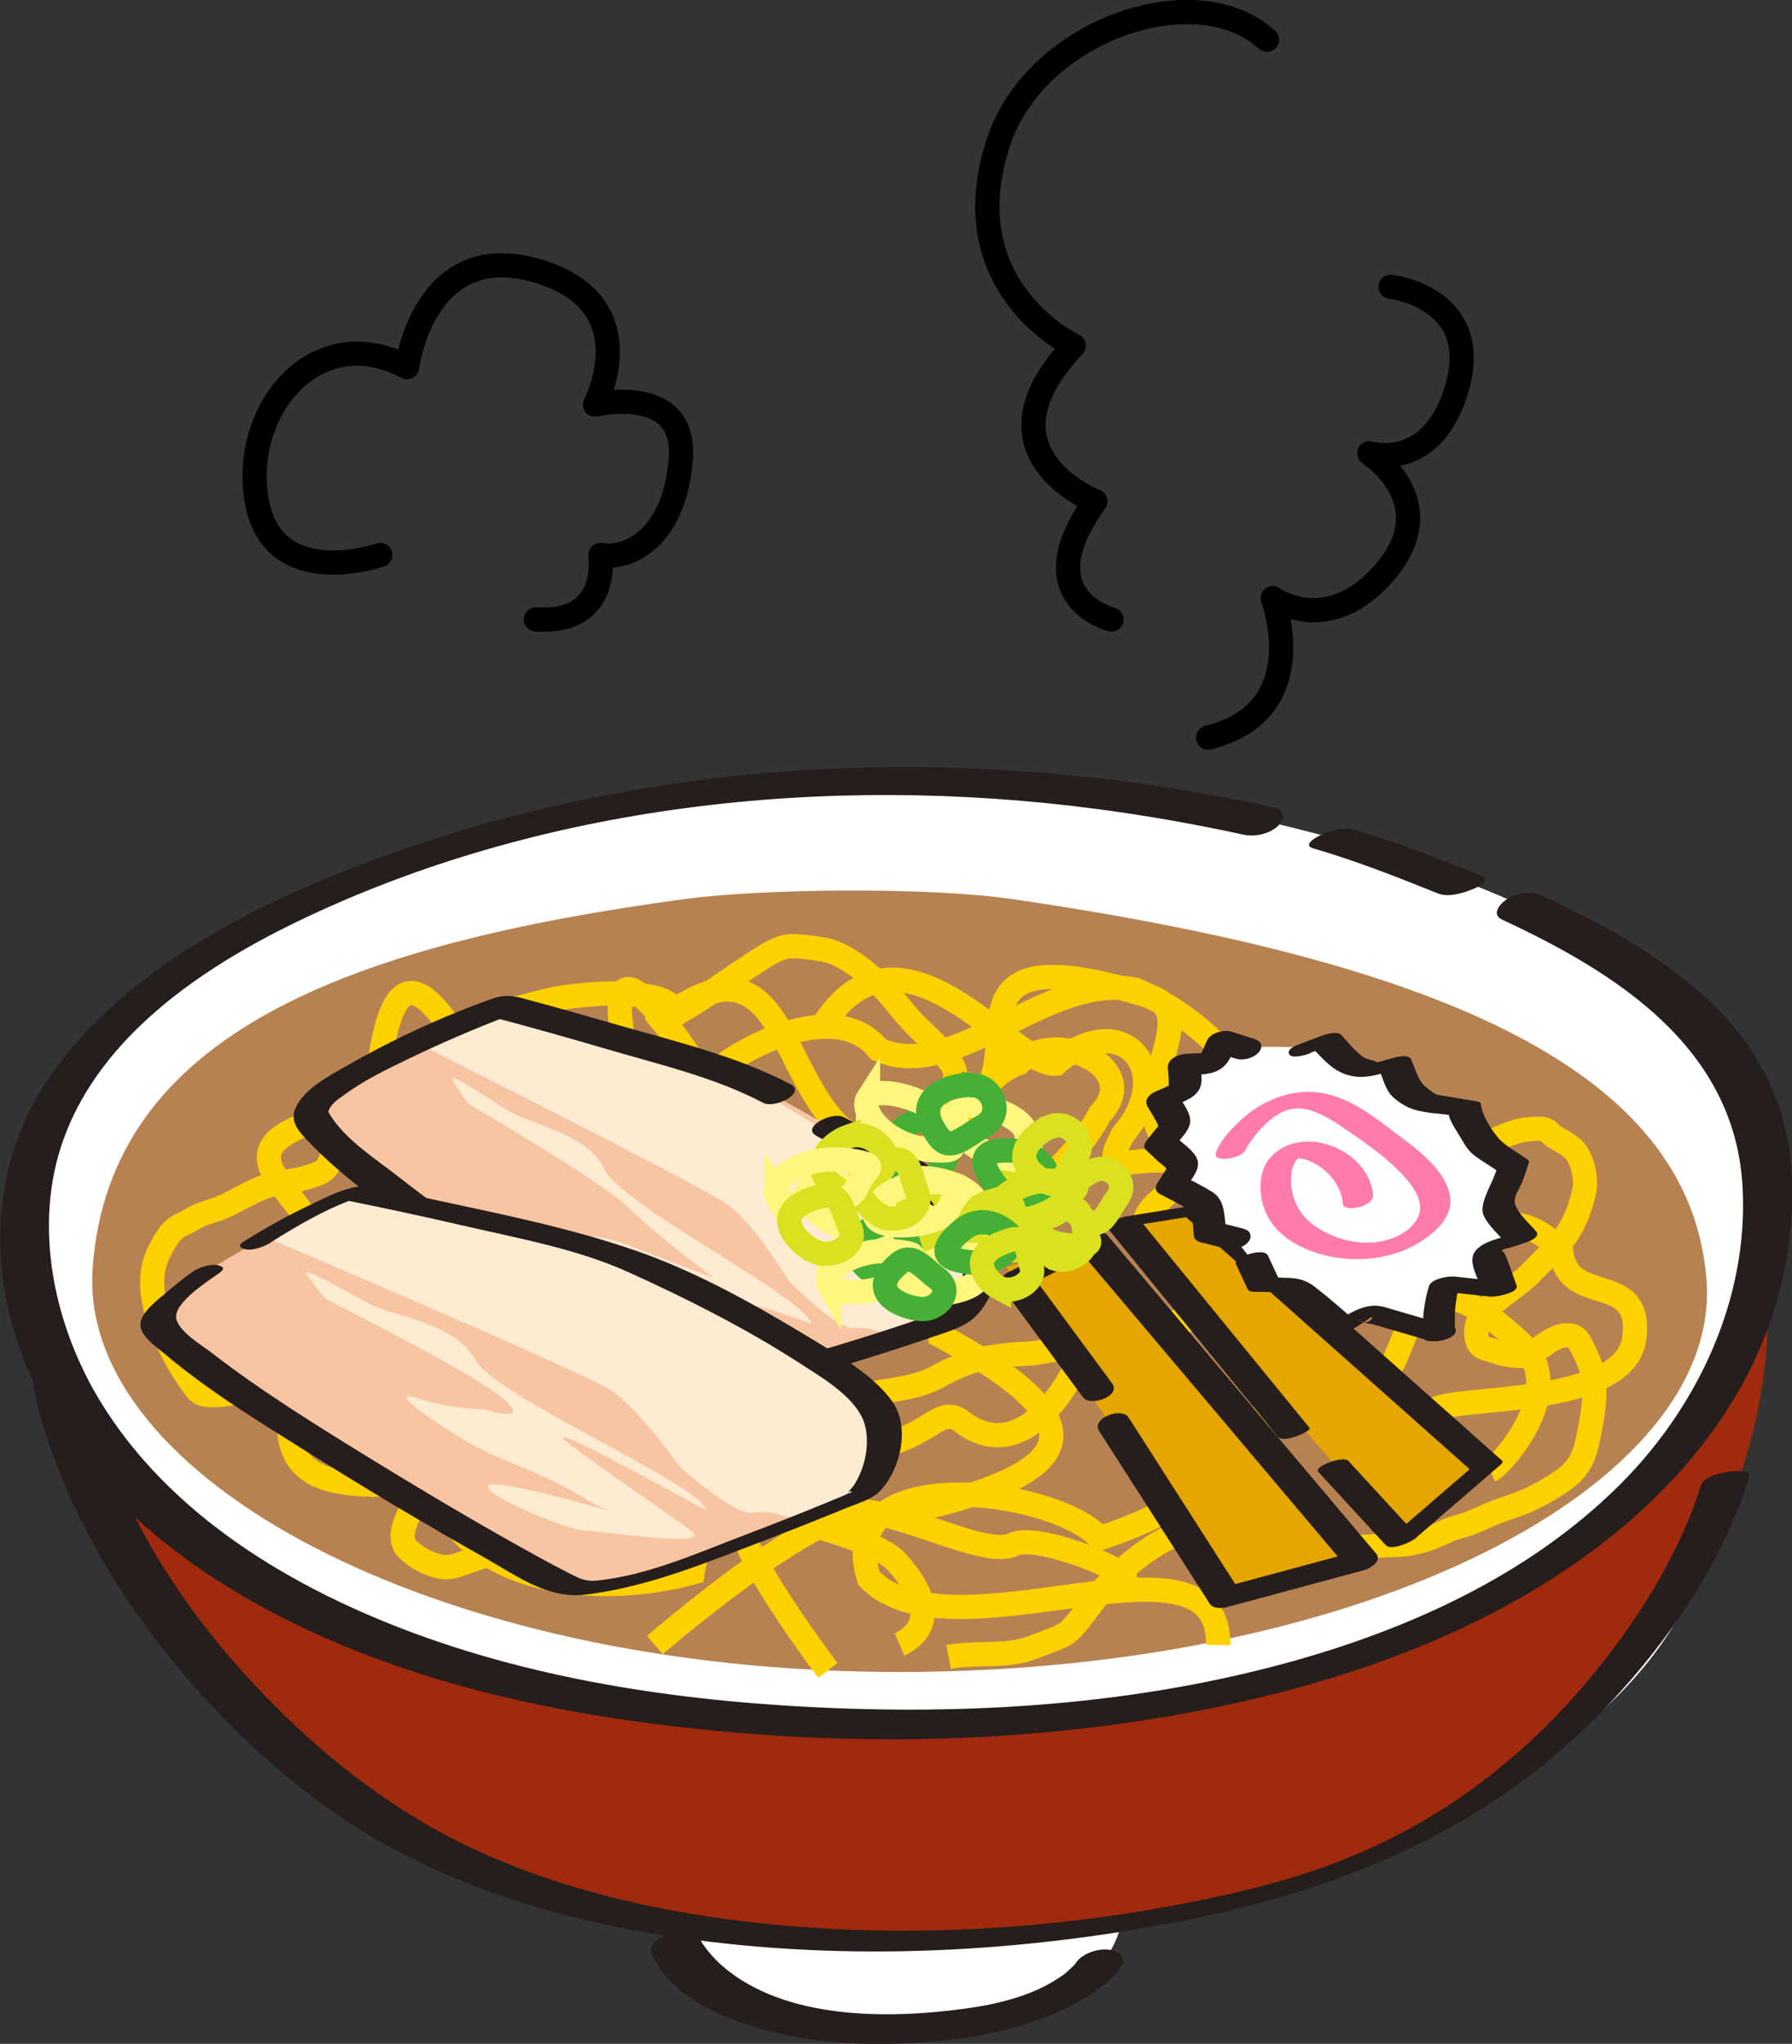 <?xml version="1.0" encoding="UTF-8"?><svg xmlns="http://www.w3.org/2000/svg" viewBox="0 0 113.18 129.06"><rect x="0" y="0" width="113.18" height="129.06" fill="#333333" stroke="none"/><defs><style>.d{fill:#f8c5a2;}.e{fill:#fff;}.f{stroke:#fdd000;}.f,.g,.h,.i,.j{fill:none;stroke-width:1.53px;}.f,.h,.i,.j{stroke-miterlimit:10;}.g{stroke:#000;stroke-linecap:round;stroke-linejoin:round;}.h{stroke:#dae121;}.i{stroke:#45b035;}.k{fill:#ff7bac;}.l{fill:#feecd2;}.j{stroke:#fff67f;}.m{fill:#b78252;}.n{fill:#251e1c;}.o{fill:#a02a0e;}.p{fill:#e6a600;}</style></defs><g id="a"/><g id="b"><g id="c"><g><g><path class="e" d="M1.79,74.56c6.68-18.07,28.29-25.31,56.18-25.31,22.48,0,49.95,9.45,52.64,20.55,2.7,11.1-1.8,23.86-2.8,27.84-4.54,18.03-37,23.78-37,23.78,0,0-.78,6.59-12.6,6.6-15.52,0-16.23-6.56-16.23-6.56,0,0-26.95-4.6-34.24-23.82C.47,78.42,1.79,74.56,1.79,74.56Z"/><g><path class="m" d="M107.77,80.66c-1.07-12.15-14.5-19.63-43.87-23.89-5.38-.78-15.84-.65-20.65,0-21.19,2.86-36.35,8.5-37.4,23.32-.93,13.16,21.58,25.49,50.94,25.49s52.14-11.77,50.98-24.92Z"/><path class="f" d="M59.91,104.63c1.48-.29,2.99-.05,4.48-.36,.63-.13,1.18-.38,1.77-.6,.64-.24,1.13-.39,1.6-.91,.77-.85,1.37-1.85,2.17-2.68,1.15-1.2,2.61-2.41,4.15-3.1,1.22-.55,2.42-.78,3.76-.86,1.54-.09,3.1,.41,4.55,.84,1.1,.32,2.31,.69,3.48,.72,.45,.01,.88-.04,1.32-.08,.53-.05,1.06-.03,1.59-.09,.92-.11,1.77-.44,2.6-.84,.45-.22,.95-.29,1.42-.47,.53-.2,1.04-.46,1.57-.67,.74-.3,1.5-.5,2.22-.83,.63-.29,1.2-.62,1.77-.99s1.03-.71,1.4-1.32c.4-.67,.51-1.41,.66-2.16,.25-1.26,.47-2.81,0-4.05-.17-.46-.41-.95-.64-1.39-.2-.38-.46-.5-.91-.47-1.14,.09-1.87,1.38-3.03,1.3-.46-.03-1-.13-1.42-.29-.41-.16-.86-.14-1.06-.56-.14-.29-.15-.71-.08-1.03,.21-.91,1.02-1.44,1.7-1.97,.58-.46,1.22-.87,1.73-1.41s1.06-1.06,1.58-1.59c.93-.94,1.51-2.31,1.77-3.59,.16-.77-.11-2.07-.7-2.62-.38-.36-.86-.56-1.29-.85-.12-.08-.2-.22-.32-.3-.25-.16-.44-.14-.74-.13-.73,.01-1.34,.17-2.02,.45-1.64,.66-3.24,1.44-4.79,2.26-1.56,.83-3.1,1.63-4.61,2.54-1.71,1.03-3.15,2.33-4.74,3.52-2.15,1.62-4.61,2.89-7.14,3.83-2.08,.78-4.3,1.27-6.53,1.31-.82,.01-1.61,.28-2.43,.3-.89,.02-1.69,.14-2.57,.28-.8,.13-1.38,.4-2.12,.73-.36,.16-.69,.37-1.04,.54-1.03,.5-2.23,.67-3.36,.85-1.59,.26-3.17,.58-4.76,.85-.69,.11-1.38,.22-2.06,.36-1.5,.3-2.88,.92-4.3,1.45-1.29,.48-2.44,1.03-3.6,1.77-1.48,.94-2.77,2.06-4.15,3.13-1.4,1.08-3.11,1.71-4.8,2.24-.75,.24-1.45,.6-2.2,.83-.45,.14-.96,.38-1.43,.43-.86,.1-2.14-.59-2.68-1.2-.35-.39-.28-1.04-.11-1.5,.2-.57,.49-1.09,.64-1.68,.22-.88,.3-1.81,.34-2.71,.08-1.63-.54-2.83-1.63-4.04-.78-.87-1.81-1.65-3.02-1.78-1.38-.14-2.8,.39-4.05,.86-1.06,.4-2.24,.96-3.36,1.11-.42,.06-1.35,.16-1.74,0-.25-.1-.38-.35-.54-.55-.34-.46-.67-.95-.95-1.44-.98-1.74-2.06-4.21-1.49-6.24,.13-.46,.39-.99,.64-1.39,.17-.28,.42-.64,.69-.84,.31-.23,.71-.35,1.03-.56,.64-.42,1.4-.51,2.09-.84,.82-.39,1.57-.86,2.43-1.18,.97-.37,2.03-.36,3.02-.71,.34-.12,.77-.25,.98-.56s.31-.73,.51-1.05c.17-.27,.39-.48,.65-.66,.34-.2,.69-.39,1.04-.58,.4-.26,.76-.56,1.1-.9,1.21-1.1,2.4-2.25,3.5-3.46,.6-.67,1.1-1.47,1.83-2.02s1.76-.71,2.63-1.12c.34-.16,.67-.23,1.05-.32,.97-.25,1.96-.53,2.96-.65,1.24-.15,2.48-.27,3.72-.17,.84,.07,2.78,.15,3.06,1.26,1.87-1.07,3.6-2.38,5.42-3.53,.72-.45,1.28-.79,2.12-.75,.57,.03,1.19,.11,1.75,.21,1.2,.2,2.43,1.19,3.31,1.96,1.01,.89,1.73,2.05,2.7,2.98,.67,.65,1.46,1.34,1.99,2.12,.35,.51,.41,.75,.26,1.33-.16,.65-.14,1.28-.14,1.95"/><path class="o" d="M3.63,88.1s5.74,25.4,32.28,31.99c18.59,4.61,37.4,4.13,54.76-5.23,22.35-12.06,20.95-32.19,20.95-32.19,0,0-9.44,18.78-31.17,23.44-21.73,4.66-48.42,1.22-57.82-3.08-12.66-5.8-19-14.92-19-14.92Z"/><path class="f" d="M41.18,64.91c9.93-8.35,7.28,7.55,15.48,7.76,3.93,.39,4.58-4.51,7.68-5.53,2.39-2.28,7.94,.31,5.11,3.23-2.58,5.1-10.27,7.77-10.06,13.97,10.66,5.75,8.65,8.81-2.54,11.23-4.11,.79-12.33-1.99-13.11,3.73-6.26,1.7-14.66,.66-16.2-5.64-5.51,.16-10.84,.91-8.88-6.51,9.42-10.89-11.74-13.91,5.01-17.32,1.93-22.72,10.7,17.23,18.26,5.4-2.04-6.41-6.21-20.75,2.62-7.03,2.43-2.33,8.44-5.13,10.93-1.93,4.89,2.19,10.63-4.96,16.26-3.76,9.42,4.05,12.45,15.45,2.77,20.87-1.77,7.47,6.92,9.69-5.05,13.76-2.72-3.16-17.01-5.04-14.57,2.54,5.26,5.4,22.18-3.92,22.05,4.2"/><path class="f" d="M51.83,64.98c4.96-8.21,12.14,2.43,14.86,2.19,4.23-3.69,7.68,.52,4.22,4.48-.22,.49-1.07,1.86,0,1.82,12.44-1.92,8.13,11.25,13.2,9.28"/><path class="f" d="M61.9,69.36c3.03-3.09-2.67-10.6,10.69-6.45,3.85,1.2-2.61,7.13,2.05,10.07,1.89,2.22-5.23,3.24-.87,5.83,9.42,8.49,19.27-6.51,24.84,.25,.42,3.54,5.16,1.11,4.61,5.44-.54,4.33-10.98,3.63-12.57,4.48"/><path class="f" d="M41.36,103.88s10.29-8.91,13.51-8.41c3.22,.5,7.55,2.84,9.12,2.06,1.57-.78,7.8,1.87,7,2.21"/><path class="f" d="M75.72,90.21s9.01-1.29,11.58-3.24c1.96-1.49,1.25-9.18,8.78-2.12,3.03,2.84-1.18,7.65-1.97,8"/><path class="f" d="M46.85,84.84s5.37,6.96,8.59,6.46c3.22-.5,3.9-2.61,5.29-1.54,4.82,3.72,8.67-5.73,7.88-6.08"/><path class="f" d="M52.29,105.48s-7.93-10.45-4.71-9.96c3.22,.5,7.88,1.82,9.05,3.11,3.14,3.44,.97,4.87,.18,5.21"/><path class="n" d="M93.72,55.36c-2.7-1.1-5.43-2.17-8.23-2.98-.65-.19-1.58,.11-2.17,.4-.29,.14-1.05,.6-.38,.79,2.68,.78,5.28,1.8,7.86,2.84,.61,.25,1.41,.04,2-.18,.3-.11,.64-.24,.87-.46,.09-.09,.27-.32,.06-.4h0Z"/><path class="n" d="M80.44,50.98c-19.29-4.18-39.52-3.39-58.03,3.77-7.11,2.75-14.58,6.68-19.12,13.03-3.81,5.33-4.15,12.03-1.8,18.04,2.47,6.32,7.55,11.16,13.26,14.61,7.96,4.81,17.27,7.23,26.43,8.41,11.2,1.45,22.81,1.38,33.93-.7,9.02-1.69,18.1-4.72,25.53-10.25,5.75-4.28,10.42-10.14,11.97-17.26,.87-4,.93-8.4-.82-12.19s-4.73-6.34-8.06-8.48c-2.04-1.31-4.21-2.41-6.4-3.43-.67-.31-1.6-.12-2.2,.28-.41,.27-.95,.94-.26,1.26,7.27,3.38,14.72,8.1,15.19,16.91,.38,7.11-2.89,13.99-7.88,18.9-5.74,5.66-13.35,9.07-21.04,11.16-10.23,2.77-21.01,3.33-31.55,2.66-9.38-.6-18.92-2.31-27.51-6.25-6.16-2.83-11.97-6.91-15.61-12.74-3.05-4.87-4.45-11.3-2.44-16.82,2.34-6.45,8.69-10.75,14.59-13.62,15.5-7.53,33.69-9.42,50.62-7.19,3.13,.41,6.24,.96,9.32,1.63,.71,.15,1.67-.06,2.19-.59,.45-.46,.37-1.01-.31-1.15h0Z"/><g><path class="d" d="M60.47,83.19s-15.24,5.41-17.63,4.36c-2.39-1.06-23.01-14.97-23.18-17.12-.18-2.15,12.1-6.86,12.1-6.86,0,0,13.27,3.52,16.59,5.31,3.32,1.79,13.07,7.26,13.55,9.93,.48,2.67-1.43,4.39-1.43,4.39Z"/><path class="l" d="M26.32,65.86s18.18,9.1,19.75,10.28c1.57,1.18,3.78,4.78,3.78,4.78,0,0,3.1,3.12,4.13,2.95s2.59,.63,2.59,.63c0,0,4.22-.71,4.79-2.5,.57-1.79,1.01-2.23,.53-3.2s-11.41-9.11-16.73-11.23c-5.32-2.13-14.12-3.73-14.12-3.73l-4.73,2.03Z"/><path class="n" d="M51.57,71.73c1.83,.99,3.64,2,5.35,3.19,1.38,.95,3.33,2.25,3.82,3.97,.28,.99,.07,2.14-.42,3.03-.14,.25-.32,.46-.47,.7-.36,.59-.51-.09,.42-.08-.49,0-1.19,.41-1.65,.57-2.65,.9-5.33,1.76-8.02,2.51-1.42,.4-2.84,.77-4.29,1.06-.77,.15-1.93,.4-2.57,.27-.24-.05-.9-.45-1.33-.71-.88-.53-1.75-1.09-2.62-1.65-2.47-1.6-4.91-3.25-7.32-4.94s-4.95-3.51-7.34-5.37c-1.4-1.1-3.33-2.32-4.28-3.88-.1-.16-.14-.17-.06-.35,.17-.38,.6-.66,.93-.9,1.24-.91,2.64-1.6,4.02-2.26,2.11-1.02,4.28-1.95,6.47-2.79l-1.12,.12c2.44,.65,4.86,1.33,7.28,2.04,3.26,.96,6.81,1.78,9.83,3.38,.74,.39,2.74-.64,1.74-1.17-3.47-1.83-7.56-2.77-11.31-3.86-1.69-.49-3.39-.97-5.1-1.43-.88-.24-1.48-.45-2.39-.13-3.16,1.11-6.32,2.58-9.22,4.24-1.09,.62-2.74,1.47-3.26,2.69-.36,.83,.2,1.45,.75,2.03,2.32,2.45,5.25,4.43,7.96,6.4,3.3,2.4,6.66,4.71,10.07,6.94,1.75,1.14,3.88,3.03,6.08,3.02,3.66-.02,7.47-1.43,10.93-2.5,1.75-.54,3.49-1.11,5.22-1.71,1.08-.37,1.82-.69,2.48-1.69,3.81-5.75-4.92-9.8-8.85-11.92-.73-.4-2.73,.63-1.74,1.17h0Z"/><path class="l" d="M29.6,69.71s8.58,5,10.15,6.59c1.57,1.59,5.35,4.41,5.35,4.41,0,0-3.3-1.25-5.35-2.05-2.04-.79-3.62-.79-1.85,.3,1.76,1.09,5.42,2.8,7.18,4.04,1.75,1.24,3.61,1.71,3.61,1.71,0,0-5.76-1.64-6.42-1.99-.66-.35,4.64,2.7,5.27,2.74s3.39,.26,2.87-.59c-.19-.32-3.26-2.22-3.09-2.4,.28-.31,3.96,1.2,3.91,1.07-.54-1.71-12-7.43-13.06-9.71-1.06-2.27-4.63-2.79-6.09-3.7s-3.82-2.5-3.49-1.91,1,1.5,1,1.5Z"/></g><g><path class="d" d="M54.46,94.36s-15.91,6.8-18.54,5.82c-2.63-.97-25.62-14.46-25.95-16.75-.34-2.29,12.46-8.13,12.46-8.13,0,0,14.42,2.87,18.09,4.57,3.67,1.69,14.46,6.89,15.16,9.71,.7,2.82-1.22,4.78-1.22,4.78Z"/><path class="l" d="M16.78,78.12s20.05,8.51,21.81,9.67,4.37,4.86,4.37,4.86c0,0,3.53,3.13,4.62,2.88s2.81,.5,2.81,.5c0,0,4.46-1.04,4.95-2.99,.49-1.95,.93-2.45,.35-3.45-.58-1-12.82-8.97-18.65-10.89-5.83-1.92-15.34-3.04-15.34-3.04l-4.91,2.48Z"/><path class="n" d="M17.1,78.45c1.79-1.12,3.69-2.24,5.71-2.89l-1.29,.17c2.61,.52,5.21,1.08,7.81,1.68,3.42,.79,7.09,1.45,10.31,2.9,3.72,1.68,7.43,3.55,10.87,5.77,1.31,.85,3.09,1.88,3.87,3.29,.51,.93,.44,2.2,.13,3.18-.13,.42-.32,.82-.55,1.2-.11,.18-.44,.47-.48,.67,.09-.38,.53-.22,.2-.15-.11,.02-.24,.1-.35,.15-.42,.18-.87,.36-1.35,.56-1.56,.64-3.13,1.26-4.71,1.86-3.02,1.14-6.37,2.67-9.62,2.97-.73,.07-1.14-.18-1.81-.52-1.1-.56-2.17-1.16-3.25-1.76-3.19-1.79-6.34-3.67-9.46-5.59-3.34-2.06-6.71-4.15-9.82-6.56-.61-.47-1.92-1.24-2.16-2.04-.31-1.01,1.99-2.44,2.71-2.96,.38-.27,.25-.41-.13-.49-.43-.1-1.21,.16-1.57,.42-.56,.4-1.1,.83-1.62,1.28s-1.62,1.24-1.67,2,.99,1.45,1.48,1.86c2.84,2.4,6.08,4.37,9.21,6.33,3.62,2.27,7.3,4.47,11.03,6.57,1.98,1.11,3.96,2.62,6.32,2.35,3.97-.45,7.89-2.1,11.59-3.51,1.67-.64,3.33-1.3,4.99-1.98,.72-.3,1.6-.52,2.14-1.11,1.27-1.38,1.86-4.02,.72-5.61s-3.12-2.75-4.78-3.76c-3.58-2.18-7.49-4.41-11.48-5.78-4.19-1.44-8.61-2.32-12.93-3.25-1.24-.27-2.5-.61-3.75-.78s-2.75,.66-3.85,1.18c-1.44,.68-2.82,1.46-4.17,2.3-.41,.25-.22,.41,.13,.49,.46,.1,1.18-.18,1.57-.42h0Z"/><path class="l" d="M20.55,82.01s9.51,4.77,11.3,6.36c1.79,1.59-1.23,.62-1.23,.62,0,0-2.07,.01-4.3-.7-2.24-.71,1.78,2,3.74,3.05,1.96,1.04,4.35,1.75,6.31,2.95,1.96,1.21,2.52,1.23,2.52,1.23,0,0-8.26-2.41-8.07-1.63,.18,.78,5.24,2.73,5.91,2.73s7.72,1.08,7.11,.21c-.23-.33-8.48-5.85-8.31-6.05,.28-.35,9.15,4.71,9.1,4.57-.7-1.79-13.34-7.14-14.62-9.5-1.29-2.36-5.13-2.68-6.76-3.55-1.62-.88-4.25-2.41-3.86-1.81s1.18,1.54,1.18,1.54Z"/></g><polygon class="p" points="75.72 76.38 70.86 77.17 88.47 97.22 93.89 92.54 75.72 76.38"/><polygon class="p" points="69.02 78.43 63.56 80.01 77.34 100.86 85.99 98.53 69.02 78.43"/><path class="n" d="M83.25,92.93l4.27,4.64c.33,.36,1.57-.17,1.86-.42l5.42-4.68c.09-.08,.14-.17,.04-.26l-8.57-7.62-6.19-5.51-2.2-1.95c-.35-.31-.72-.78-1.13-1.01-.54-.3-1.51,.02-2.09,.12l-3.59,.58s-1.4,.38-1.2,.63l10.83,13.27c.38,.47,2.15-.38,2.02-.54l-10.83-13.27-1.2,.63,4.85-.78-.76-.02,15.92,14.15,2.25,2,.04-.26-5.42,4.68,1.86-.42-4.27-4.64c-.33-.36-2.2,.36-1.9,.68h0Z"/><path class="n" d="M69.42,90.36l7,10.93c.2,.31,.8,.27,1.09,.19l8.64-2.33c.34-.09,1.17-.56,.77-1.04l-14.84-17.58-2.13-2.52c-.31-.36-.99-.28-1.36-.09l-4.85,2.38c-.32,.16-.8,.54-.5,.94l5.15,6.98c.48,.65,2.42-.08,1.86-.85l-5.15-6.98-.5,.94,4.85-2.38-1.36-.09,14.84,17.58,2.13,2.52,.77-1.04-8.64,2.33,1.09,.19-7-10.93c-.43-.68-2.38,.04-1.86,.85h0Z"/><g><path class="h" d="M64.65,73.66c1.06-.39,2.35,.73,1.65,1.77-.69,1.03-.93,2.03-1.9,1.58-2.72-1.26-.81-2.96,.25-3.35Z"/><path class="h" d="M69.14,73.89c1.01-.38,2.16,.7,1.46,1.7s-.97,1.97-1.86,1.53c-2.48-1.21-.61-2.85,.4-3.23Z"/><path class="i" d="M57.99,70.71c1.16-.41,2.71,.86,2.01,2-.69,1.12-.88,2.24-2.02,1.72-3.17-1.45-1.16-3.31,.01-3.72Z"/><path class="j" d="M60.48,70.12c.61-.88,4.2,.22,4.34,1.5,.14,1.25,.95,1.6-.19,1.62-3.1,.06-4.75-2.26-4.15-3.13Z"/><path class="j" d="M57.29,74.71c.57-.83,4.18,.08,4.36,1.26,.18,1.15,1,1.46-.13,1.51-3.08,.15-4.8-1.95-4.23-2.77Z"/><path class="h" d="M64.69,76.11c.57-.77,3.71,.04,3.79,1.13,.08,1.06,.79,1.34-.23,1.4-2.76,.16-4.13-1.77-3.56-2.53Z"/><path class="i" d="M64.34,72.68c1.15,.08,2.56,1.71,1.38,2.38-1.18,.67-2.23,.58-2.86-.26-1.76-2.35,.3-2.2,1.47-2.12Z"/><path class="i" d="M62.09,76.97c1.14,.04,2.56,1.5,1.42,2.15s-2.18,.6-2.82-.16c-1.79-2.11,.24-2.03,1.4-1.99Z"/><path class="h" d="M57.62,74.87c1.12-.41,2.61,.72,1.94,1.79-.66,1.05-.84,2.08-1.94,1.63-3.06-1.26-1.13-3.01,0-3.42Z"/><path class="h" d="M66.38,71.13c1.07-.39,2.34,.8,1.62,1.88s-.97,2.11-1.94,1.62c-2.7-1.36-.76-3.1,.32-3.49Z"/><path class="j" d="M54.82,69.35c.6-.92,4.56,.25,4.79,1.6,.22,1.31,1.12,1.69-.1,1.7-3.35,.05-5.28-2.4-4.69-3.31Z"/><path class="j" d="M51.07,75.05c.56-.86,4.52,.07,4.8,1.29s1.18,1.5-.04,1.56c-3.32,.16-5.32-2-4.76-2.85Z"/><path class="i" d="M61.5,68.53c1.26,.12,1.88,1.85,.62,2.57-1.26,.72-2.09,1.64-2.81,.71-2.02-2.62,.91-3.4,2.19-3.28Z"/><path class="h" d="M53.61,71.76c1.2-.42,2.87,.85,2.19,2s-.82,2.26-2.03,1.74c-3.39-1.44-1.37-3.32-.16-3.74Z"/><path class="h" d="M62.21,78.95c.88,.5,2.45-.3,2.13-1.36-.33-1.09-.24-2.15-1.38-1.84-3.09,.81-1.66,2.7-.75,3.2Z"/><path class="h" d="M66.51,79.41c.8,.47,2.3-.3,2.05-1.31-.26-1.04-.12-2.05-1.2-1.76-2.91,.79-1.68,2.59-.86,3.07Z"/><path class="i" d="M55.39,80.5c1,.49,2.63-.33,2.19-1.4s-.43-2.17-1.65-1.85c-3.28,.86-1.57,2.75-.55,3.26Z"/><path class="j" d="M57.55,81.32c.38,.76,3.81,.39,4.26-.61s1.32-1.21,.26-1.39c-2.92-.51-4.91,1.23-4.52,2Z"/><path class="j" d="M55.3,76.88c.44,.86,4.13,.57,4.6-.54s1.4-1.31,.25-1.56c-3.18-.67-5.3,1.21-4.85,2.09Z"/><path class="h" d="M62.97,76.68c.33,.82,3.68,.55,4.19-.51,.52-1.07,1.37-1.25,.35-1.48-2.81-.64-4.87,1.14-4.54,1.99Z"/><path class="i" d="M61.65,79.75c1.09,.1,2.92-1.12,2-1.91s-2.01-.89-2.85-.2c-2.23,1.84-.27,2,.85,2.1Z"/><path class="h" d="M55.65,76.78c1.04,.56,2.73-.29,2.28-1.46s-.44-2.37-1.7-2.06c-3.42,.84-1.64,2.95-.58,3.52Z"/><path class="h" d="M63.09,81.31c.84,.45,2.36-.32,2.06-1.31-.31-1.02-.21-2.01-1.31-1.7-2.96,.82-1.62,2.56-.75,3.02Z"/><path class="j" d="M52.36,81.17c.46,.79,4.12,.41,4.55-.63,.43-1.06,1.35-1.26,.2-1.45-3.18-.53-5.22,1.27-4.75,2.08Z"/><path class="j" d="M49.07,75.57c.54,.93,4.59,.65,5.02-.53,.44-1.21,1.45-1.39,.17-1.66-3.54-.76-5.75,1.24-5.19,2.2Z"/><path class="i" d="M58.17,82.66c1.12,.07,2.04-1.16,1.06-1.9s-1.61-1.67-2.45-.98c-2.22,1.83,.26,2.81,1.39,2.88Z"/><path class="h" d="M51.41,79.01c1.1,.53,2.81-.33,2.29-1.47-.54-1.18-.57-2.32-1.86-2-3.49,.88-1.56,2.92-.43,3.46Z"/></g><g><path class="e" d="M77.98,78.21l-1.56-.4-.2-1.43c-.03-.23-.2-.46-.44-.58l-1.77-.97,.65-1.03c.05-.2-.04-.43-.23-.6l-1.13-1.02,.77-.97c.12-.15,.13-.36,.02-.56l-.68-1.23,1.19-.53c.18-.08,.29-.25,.27-.45l-.1-1.28h1.44c.22,0,.41-.12,.49-.29l.5-1.13,1.46,.47c.24,.08,.49,.04,.65-.09l1.15-.02,1.18,.02c.22,.14,.51,.18,.73,.1l1.37-.52,1.3,1.34c.19,.2,1.23,.57,1.51,.55l1.53-.43,.72,1.64c1.21,.76,.92,.73,1.23,.77l2.47,.41c-.04,.23,.91,1.94,1.32,2.4l1.72,1.22-.51,1.46c-.15,.18-.54,1.1-.36,1.34l1.4,1.75-1.7,.57c-.25,.09-.44,.4-.39,.65l.77,2.06-3.52-.39c-.54,1.6-.36,3.51-.31,3.16l-4.47-1.31c-.27-.21-1.51,.86-1.77,.92,0,0-3.01-2.65-3.29-2.66l-1.62-.04-.73-1.57"/><path class="n" d="M82.72,66.5l1.37-.52-1.31,.08c.68,.69,1.22,1.41,2.15,1.76,1.14,.42,2.13,.02,3.24-.29l-1.11-.09c.22,.5,.38,1.11,.68,1.56,.22,.34,.83,.76,1.24,.94,.83,.37,1.97,.36,2.87,.51l-.36-.18c.03,.47,.43,1.01,.66,1.4s.46,.82,.78,1.13c.35,.33,.82,.58,1.22,.86,.12,.09,.31,.17,.41,.29,.06,.07,0-.26-.05-.07-.02,.11-.07,.21-.11,.31-.23,.67-1,1.88-.7,2.55s1,1.25,1.43,1.79l.59-.64c-.74,.25-2.26,.48-2.64,1.27-.34,.71,.43,1.89,.68,2.56l1.65-.72-3.52-.39c-.41-.04-1.49,.13-1.64,.61-.23,.75-.35,1.52-.38,2.3,0,.19-.11,.98,.12,1.09,.43,.21,1.8,.05,1.95-.52v-.04c.05-.14-.04-.22-.17-.25l-3.77-1.1c-.47-.14-.89-.3-1.39-.24s-.96,.25-1.39,.49c-.2,.11-.38,.24-.57,.36-.07,.04-.67,.4-.3,.24l1.31-.08c-.86-.76-1.72-1.52-2.63-2.22-.83-.64-1.55-.55-2.58-.58l.36,.18-.73-1.57c-.25-.55-2.21,.12-2.02,.54l.73,1.57c.06,.13,.23,.17,.36,.18,.47,.01,.96,0,1.43,.04,.28,.02-.08-.12,.18,.08,.2,.16,.41,.31,.62,.47,.81,.65,1.6,1.33,2.38,2.02,.29,.25,1.03,.04,1.31-.08,.33-.14,.61-.31,.91-.51,.15-.1,.33-.2,.47-.32,.49-.43,.1,.65-.79,.05,.3,.2,.86,.25,1.21,.35l3.26,.95-.18-.25v.04l1.94-.52s0-.77,0-.92c.03-.71,.15-1.41,.36-2.09l-1.64,.61,3.52,.39c.27,.03,1.84-.22,1.65-.72-.25-.66-.45-1.38-.76-2.02-.1-.2-.26-.03-.14-.19,.07-.09,.44-.15,.55-.18l1.02-.34c.21-.07,.82-.34,.59-.64-.4-.5-1.3-1.26-1.37-1.87-.05-.41,.3-.86,.45-1.23,.17-.41,.29-.84,.44-1.26,.03-.08,.01-.14-.05-.19-.55-.39-1.2-.74-1.69-1.19s-1.25-1.64-1.29-2.34c0-.14-.29-.17-.36-.18l-1.32-.22c-.3-.05-.61-.1-.91-.15-.09-.01-.32-.09-.15-.01-.25-.12-.87-.55-1.05-.85-.26-.42-.42-.96-.62-1.41-.14-.33-.88-.16-1.11-.09l-1.11,.31c-.84,.24,.17-.07,.21,.03-.04-.09-.81-.27-.91-.33-.57-.35-1.03-.98-1.49-1.46-.26-.27-1.05-.02-1.31,.08l-1.37,.52c-.23,.09-.8,.32-.59,.64,.19,.29,1.1,0,1.31-.08h0Z"/><path class="n" d="M78.58,77.6l-1.56-.4,.41,.35c-.12-.84-.06-1.77-.86-2.28-.57-.36-1.18-.65-1.77-.97l.16,.61c.36-.57,.99-1.21,.56-1.9-.3-.48-.87-.85-1.29-1.23l-.1,.65c.36-.45,1.12-1.13,1.04-1.75-.06-.56-.57-1.18-.84-1.66l-.51,.93c.6-.27,1.48-.5,1.87-1.07,.36-.51,.13-1.38,.08-1.97l-1.38,.93c.72,0,1.57,.1,2.26-.13,.92-.3,1.14-1.08,1.49-1.88l-1.55,.55,1.46,.47c.45,.15,1.11-.03,1.43-.38s.21-.71-.23-.85l-1.46-.47c-.46-.15-1.34,.06-1.55,.55l-.28,.62c-.05,.12-.14,.26-.17,.39-.11,.45,.05-.31,.75-.18-.44-.08-.96,0-1.4,0-.54,0-1.43,.23-1.38,.93l.05,.64c.01,.13,0,.32,.03,.44,.06,.17-.1,.28,.17,.03,.31-.29,.1-.11-.02-.08-.14,.04-.28,.12-.41,.18l-.6,.26c-.37,.16-.74,.51-.51,.93,.22,.39,.5,.79,.67,1.2,.04,.1,.12-.18,.02,.03-.06,.12-.19,.23-.27,.34l-.42,.53c-.13,.16-.32,.46-.1,.65,.37,.33,.72,.7,1.11,1,.27,.21,.19,.19,0,.49l-.42,.67c-.14,.22-.06,.48,.16,.61,.57,.31,1.18,.58,1.72,.94,.46,.31,.4,1.26,.47,1.77,.02,.18,.26,.31,.41,.35l1.56,.4c.47,.12,1.09-.02,1.43-.38,.29-.32,.22-.73-.23-.85h0Z"/><path class="k" d="M78.7,72.56c.03-.09-.08,.13,0-.02,.06-.11,.12-.21,.19-.31,.19-.29,.4-.56,.62-.82,.27-.31,.58-.6,.92-.85,.37-.27,.69-.43,1.04-.51,1.23-.3,2.57,.61,3.6,1.32,1.31,.89,2.67,1.84,3.72,3.04,.57,.65,1.2,1.6,.75,2.49-.48,.96-1.73,1.46-2.74,1.55-1.25,.11-2.6-.26-3.65-.96s-1.64-1.77-1.61-3.07c0-.32,.06-.67,.21-.96,.05-.1,.12-.2,.2-.28,.11-.11,.03-.06,.03-.03,.02-.09,.11,.01-.06,0,.11,0,.22,0,.33,.02,.29,.05,.56,.18,.82,.32,.89,.49,1.67,1.46,1.74,2.51,.04,.6,1.96,.2,1.91-.51-.2-2.81-4.29-4.54-6.35-2.54-1.1,1.06-.9,3.05-.09,4.22,.89,1.29,2.56,1.99,4.06,2.23,1.85,.3,3.87,0,5.46-1.04,1.06-.69,2.13-1.76,1.72-3.13-.45-1.51-2-2.64-3.19-3.54-1.58-1.19-3.29-2.6-5.35-2.73-1.67-.11-3.33,.6-4.55,1.71-.6,.55-1.37,1.33-1.64,2.14-.21,.63,1.7,.38,1.91-.25h0Z"/></g><path class="n" d="M2.08,87.22c.25,1.88,.9,3.75,1.59,5.5,1.74,4.46,4.29,8.59,7.33,12.28,3.94,4.78,8.75,9.1,14.26,11.98,4.86,2.54,10.19,4.12,15.58,5.05,10.74,1.85,21.94,1.46,32.64-.5,9.95-1.81,19.43-5.37,26.79-12.55,4.36-4.27,8.41-9.85,10.23-15.76,.2-.65-2.81-.28-3.06,.53-1.41,4.58-4.25,8.96-7.32,12.58s-6.83,6.8-11.04,9.11-8.36,3.53-12.81,4.46c-9.93,2.08-20.35,2.63-30.41,1.28-5.34-.72-10.68-2.03-15.6-4.26-5.36-2.44-10.01-6.1-14.04-10.38s-7.08-8.82-9.21-14.04c-.79-1.94-1.55-4.03-1.83-6.12-.09-.64-3.21,0-3.1,.83h0Z"/><path class="n" d="M41.15,123.35c1.13,2.72,4.64,4.17,7.24,4.86,3.7,.98,7.71,1.02,11.49,.6,2.84-.32,5.72-.99,8.23-2.4,.99-.56,2.08-1.29,2.72-2.27,.41-.63-.35-.99-.87-1.03-.71-.06-1.64,.26-2.04,.88-.02,.03-.05,.07-.07,.1,.23-.24,.05-.04-.1,.09-.47,.44-.47,.46-1.02,.81-1.64,1.06-3.76,1.57-5.73,1.84-4.83,.67-11.41,.74-15.37-2.68-.43-.37-.8-.79-1.14-1.25-.06-.08-.33-.49-.15-.22-.03-.05-.06-.11-.08-.16-.49-1.17-3.55-.25-3.1,.83h0Z"/></g></g><g><path class="g" d="M24.02,35.04s-6.78,2.37-7.8-3.39c-1.02-5.76,3.73-11.52,9.49-8.47,0,0,1.02-8.14,8.14-6.1,7.12,2.03,3.73,8.47,3.73,8.47,0,0,5.76-1.36,5.42,3.39-.34,4.75-3.05,6.44-5.08,6.1,0,0,.68,4.41-4.07,4.07"/><path class="g" d="M70.2,39.12s-5.42-1.36-1.02-7.46c0,0-7.8-3.05-1.36-9.83,0,0-7.81-3.67-4.75-12.88,2.37-7.12,12.54-10.51,16.95-6.44"/><path class="g" d="M87.83,18.11s6.1,.68,4.07,6.78c-1.63,4.9-5.42,3.73-5.42,3.73,0,0,4.75,3.05,1.02,7.46-3.59,4.24-7.12,1.69-7.12,1.69,0,0,2.71,7.12-4.07,8.81"/></g></g></g></g></svg>